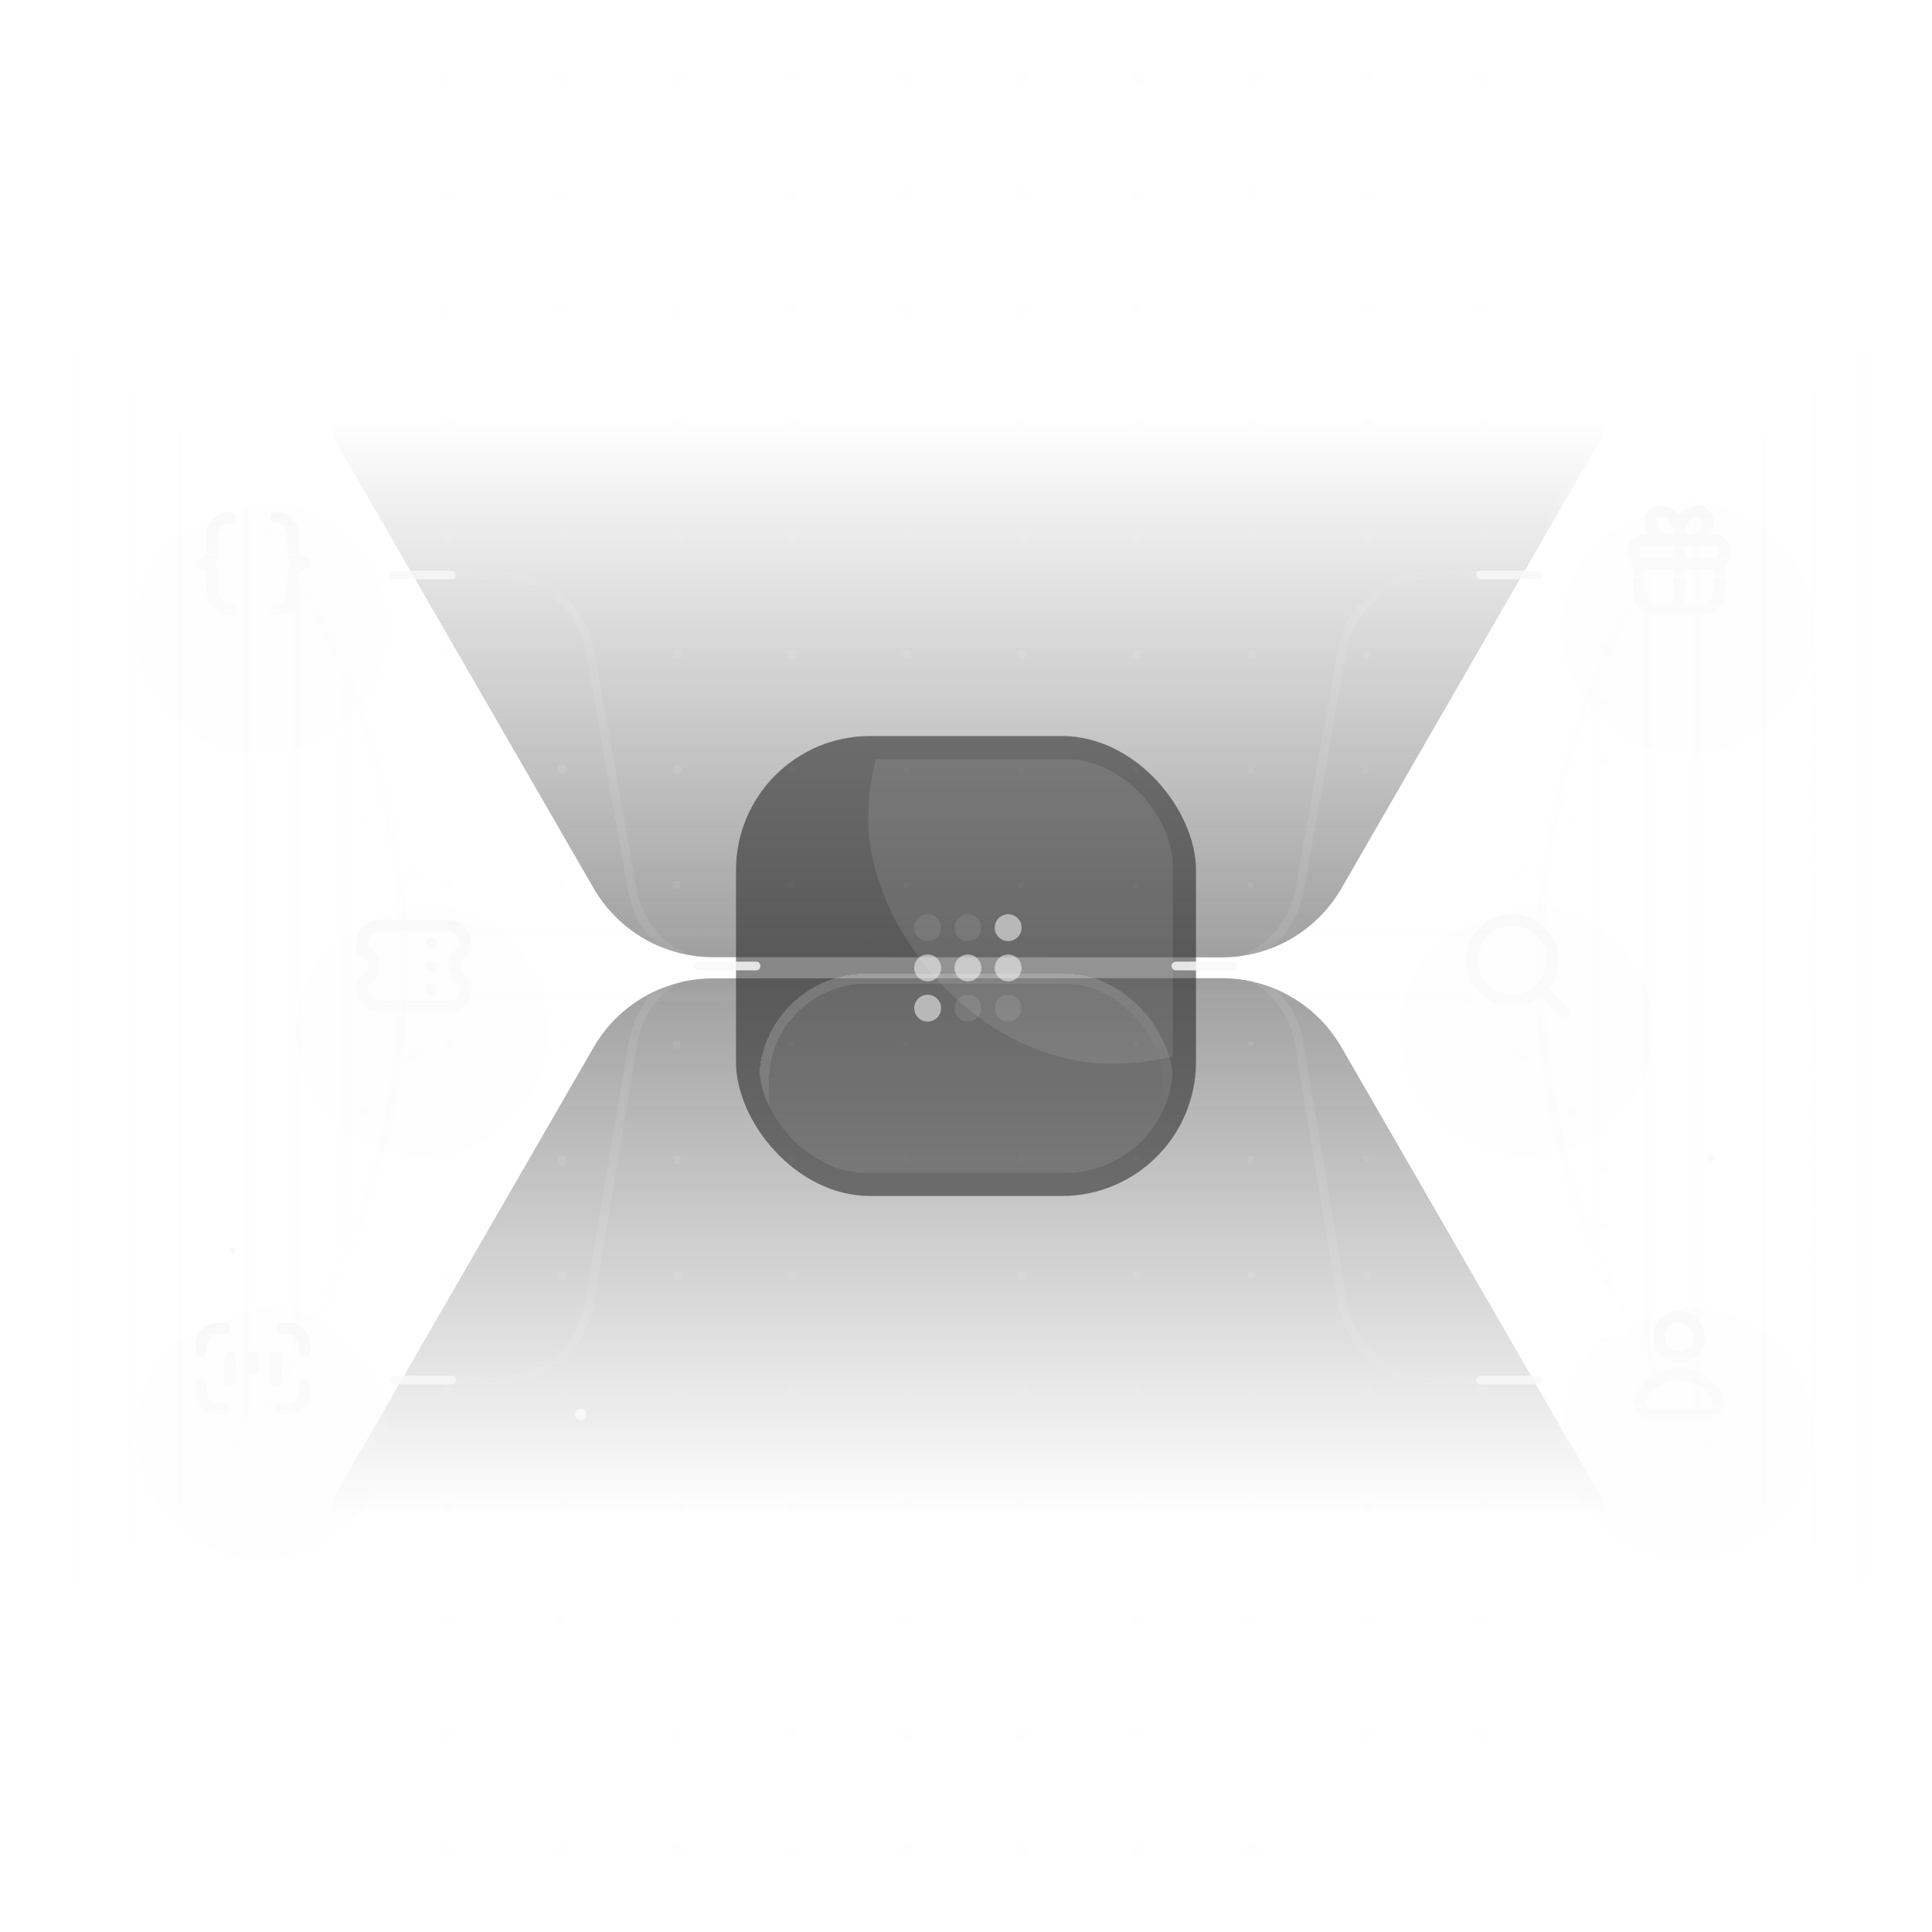 <svg width="336" height="336" viewBox="0 0 336 336" fill="none" xmlns="http://www.w3.org/2000/svg">
<g clip-path="url(#clip0_5213_243629)">
<path opacity="0.5" d="M103.167 -22.873C107.454 -30.305 115.383 -34.883 123.963 -34.88L212.451 -34.851C221.023 -34.848 228.942 -30.274 233.228 -22.851L277.513 53.853C281.799 61.276 281.8 70.421 277.517 77.846L233.298 154.493C229.01 161.925 221.082 166.503 212.502 166.5L124.013 166.471C115.442 166.468 107.522 161.894 103.236 154.471L58.952 77.767C54.666 70.344 54.664 61.199 58.948 53.774L103.167 -22.873Z" fill="url(#paint0_linear_5213_243629)"/>
<path opacity="0.5" d="M103.167 359.493C107.454 366.925 115.383 371.503 123.963 371.5L212.451 371.471C221.023 371.468 228.942 366.894 233.228 359.471L277.513 282.768C281.799 275.344 281.8 266.199 277.517 258.774L233.298 182.127C229.01 174.695 221.082 170.117 212.502 170.12L124.013 170.149C115.442 170.152 107.522 174.726 103.236 182.149L58.952 258.853C54.666 266.276 54.664 275.421 58.948 282.846L103.167 359.493Z" fill="url(#paint1_linear_5213_243629)"/>
<path opacity="0.3" d="M57 8.998L57 134.102C57 135.106 57.378 136.023 58.058 136.762L80.129 160.72C80.881 161.536 81.938 162.004 83.048 162.01L168 162.5L252.939 162.5C254.056 162.5 255.123 162.032 255.881 161.21L277.942 137.262C278.622 136.523 279 135.606 279 134.602L279 9.48C279 7.274 277.215 5.496 275.009 5.491L61.009 5.009C58.796 5.004 57 6.785 57 8.998Z" stroke="url(#paint2_linear_5213_243629)" stroke-width="1.5"/>
<mask id="mask0_5213_243629" style="mask-type:alpha" maskUnits="userSpaceOnUse" x="57" y="5" width="222" height="158">
<path opacity="0.1" d="M57 8.998L57 134.102C57 135.106 57.378 136.023 58.058 136.762L80.129 160.72C80.881 161.536 81.938 162.004 83.048 162.01L168 162.5L252.939 162.5C254.056 162.5 255.123 162.032 255.881 161.21L277.942 137.262C278.622 136.523 279 135.606 279 134.602L279 9.48C279 7.274 277.215 5.496 275.009 5.491L61.009 5.009C58.796 5.004 57 6.785 57 8.998Z" fill="#F8F8F8"/>
</mask>
<g mask="url(#mask0_5213_243629)">
<circle cx="1.05" cy="1.05" r="1.05" transform="matrix(1 0 0 -1 56.5 155)" fill="#F8F8F8"/>
<circle cx="0.911" cy="0.911" r="0.911" transform="matrix(1 0 0 -1 77 154.5)" fill="#F8F8F8"/>
<circle cx="0.812" cy="0.812" r="0.812" transform="matrix(1 0 0 -1 97 154.5)" fill="#F8F8F8"/>
<circle cx="0.673" cy="0.673" r="0.673" transform="matrix(1 0 0 -1 117 154.5)" fill="#F8F8F8"/>
<circle cx="0.574" cy="0.574" r="0.574" transform="matrix(1 0 0 -1 137 154.5)" fill="#F8F8F8"/>
<circle cx="0.515" cy="0.515" r="0.515" transform="matrix(1 0 0 -1 157 154.5)" fill="#F8F8F8"/>
<circle cx="0.5" cy="0.5" r="0.5" transform="matrix(1 0 0 -1 177 154.5)" fill="#F8F8F8"/>
<circle cx="0.5" cy="0.5" r="0.5" transform="matrix(1 0 0 -1 197 154.5)" fill="#F8F8F8"/>
<circle cx="0.5" cy="0.5" r="0.5" transform="matrix(1 0 0 -1 217 154.5)" fill="#F8F8F8"/>
<circle cx="0.5" cy="0.5" r="0.5" transform="matrix(1 0 0 -1 237 154.5)" fill="#F8F8F8"/>
<circle cx="0.5" cy="0.5" r="0.5" transform="matrix(1 0 0 -1 257 154.5)" fill="#F8F8F8"/>
<circle cx="0.5" cy="0.5" r="0.5" transform="matrix(1 0 0 -1 277 154.5)" fill="#F8F8F8"/>
<circle cx="0.891" cy="0.891" r="0.891" transform="matrix(1 0 0 -1 77 134.5)" fill="#F8F8F8"/>
<circle cx="0.812" cy="0.812" r="0.812" transform="matrix(1 0 0 -1 97 134.5)" fill="#F8F8F8"/>
<circle cx="0.733" cy="0.733" r="0.733" transform="matrix(1 0 0 -1 117 134.5)" fill="#F8F8F8"/>
<circle cx="0.654" cy="0.654" r="0.654" transform="matrix(1 0 0 -1 137 134.5)" fill="#F8F8F8"/>
<circle cx="0.614" cy="0.614" r="0.614" transform="matrix(1 0 0 -1 157 134.5)" fill="#F8F8F8"/>
<circle cx="0.574" cy="0.574" r="0.574" transform="matrix(1 0 0 -1 177 134.5)" fill="#F8F8F8"/>
<circle cx="0.535" cy="0.535" r="0.535" transform="matrix(1 0 0 -1 197 134.5)" fill="#F8F8F8"/>
<circle cx="0.515" cy="0.515" r="0.515" transform="matrix(1 0 0 -1 217 134.5)" fill="#F8F8F8"/>
<circle cx="0.5" cy="0.5" r="0.5" transform="matrix(1 0 0 -1 237 134.5)" fill="#F8F8F8"/>
<circle cx="0.5" cy="0.5" r="0.5" transform="matrix(1 0 0 -1 257 134.5)" fill="#F8F8F8"/>
<circle cx="0.891" cy="0.891" r="0.891" transform="matrix(1 0 0 -1 77 114.5)" fill="#F8F8F8"/>
<circle cx="0.812" cy="0.812" r="0.812" transform="matrix(1 0 0 -1 117 114.5)" fill="#F8F8F8"/>
<circle cx="0.772" cy="0.772" r="0.772" transform="matrix(1 0 0 -1 137 114.5)" fill="#F8F8F8"/>
<circle cx="0.753" cy="0.753" r="0.753" transform="matrix(1 0 0 -1 157 114.5)" fill="#F8F8F8"/>
<circle cx="0.733" cy="0.733" r="0.733" transform="matrix(1 0 0 -1 177 114.5)" fill="#F8F8F8"/>
<circle cx="0.693" cy="0.693" r="0.693" transform="matrix(1 0 0 -1 197 114.5)" fill="#F8F8F8"/>
<circle cx="0.673" cy="0.673" r="0.673" transform="matrix(1 0 0 -1 217 114.5)" fill="#F8F8F8"/>
<circle cx="0.654" cy="0.654" r="0.654" transform="matrix(1 0 0 -1 237 114.5)" fill="#F8F8F8"/>
<circle cx="0.614" cy="0.614" r="0.614" transform="matrix(1 0 0 -1 257 114.5)" fill="#F8F8F8"/>
<circle cx="0.911" cy="0.911" r="0.911" transform="matrix(1 0 0 -1 77 94.5)" fill="#F8F8F8"/>
<circle cx="0.891" cy="0.891" r="0.891" transform="matrix(1 0 0 -1 97 94.5)" fill="#F8F8F8"/>
<circle cx="0.891" cy="0.891" r="0.891" transform="matrix(1 0 0 -1 117 94.5)" fill="#F8F8F8"/>
<circle cx="0.891" cy="0.891" r="0.891" transform="matrix(1 0 0 -1 137 94.5)" fill="#F8F8F8"/>
<circle cx="0.871" cy="0.871" r="0.871" transform="matrix(1 0 0 -1 157 94.5)" fill="#F8F8F8"/>
<circle cx="0.852" cy="0.852" r="0.852" transform="matrix(1 0 0 -1 177 94.5)" fill="#F8F8F8"/>
<circle cx="0.852" cy="0.852" r="0.852" transform="matrix(1 0 0 -1 197 94.5)" fill="#F8F8F8"/>
<circle cx="0.832" cy="0.832" r="0.832" transform="matrix(1 0 0 -1 217 94.5)" fill="#F8F8F8"/>
<circle cx="0.812" cy="0.812" r="0.812" transform="matrix(1 0 0 -1 237 94.5)" fill="#F8F8F8"/>
<circle cx="0.772" cy="0.772" r="0.772" transform="matrix(1 0 0 -1 257 94.5)" fill="#F8F8F8"/>
<circle cx="0.951" cy="0.951" r="0.951" transform="matrix(1 0 0 -1 77 74.5)" fill="#F8F8F8"/>
<circle cx="0.99" cy="0.99" r="0.99" transform="matrix(1 0 0 -1 117 74.5)" fill="#F8F8F8"/>
<circle cx="0.99" cy="0.99" r="0.99" transform="matrix(1 0 0 -1 137 74.5)" fill="#F8F8F8"/>
<circle cx="1.01" cy="1.01" r="1.01" transform="matrix(1 0 0 -1 176.5 75)" fill="#F8F8F8"/>
<circle cx="0.99" cy="0.99" r="0.99" transform="matrix(1 0 0 -1 197 74.5)" fill="#F8F8F8"/>
<circle cx="0.99" cy="0.99" r="0.99" transform="matrix(1 0 0 -1 217 74.5)" fill="#F8F8F8"/>
<circle cx="0.951" cy="0.951" r="0.951" transform="matrix(1 0 0 -1 237 74.5)" fill="#F8F8F8"/>
<circle cx="0.911" cy="0.911" r="0.911" transform="matrix(1 0 0 -1 257 74.5)" fill="#F8F8F8"/>
<circle cx="1.01" cy="1.01" r="1.01" transform="matrix(1 0 0 -1 76.5 55)" fill="#F8F8F8"/>
<circle cx="1.03" cy="1.03" r="1.03" transform="matrix(1 0 0 -1 96.5 55)" fill="#F8F8F8"/>
<circle cx="1.069" cy="1.069" r="1.069" transform="matrix(1 0 0 -1 116.5 55)" fill="#F8F8F8"/>
<circle cx="1.109" cy="1.109" r="1.109" transform="matrix(1 0 0 -1 136.5 55)" fill="#F8F8F8"/>
<circle cx="1.129" cy="1.129" r="1.129" transform="matrix(1 0 0 -1 156.5 55)" fill="#F8F8F8"/>
<circle cx="1.129" cy="1.129" r="1.129" transform="matrix(1 0 0 -1 176.5 55)" fill="#F8F8F8"/>
<circle cx="1.129" cy="1.129" r="1.129" transform="matrix(1 0 0 -1 196.5 55)" fill="#F8F8F8"/>
<circle cx="1.089" cy="1.089" r="1.089" transform="matrix(1 0 0 -1 236.5 55)" fill="#F8F8F8"/>
<circle cx="1.05" cy="1.05" r="1.05" transform="matrix(1 0 0 -1 256.5 55)" fill="#F8F8F8"/>
<circle cx="1.05" cy="1.05" r="1.05" transform="matrix(1 0 0 -1 76.5 35)" fill="#F8F8F8"/>
<circle cx="1.109" cy="1.109" r="1.109" transform="matrix(1 0 0 -1 96.5 35)" fill="#F8F8F8"/>
<circle cx="1.188" cy="1.188" r="1.188" transform="matrix(1 0 0 -1 136.5 35)" fill="#F8F8F8"/>
<circle cx="1.208" cy="1.208" r="1.208" transform="matrix(1 0 0 -1 156.5 35)" fill="#F8F8F8"/>
<circle cx="1.228" cy="1.228" r="1.228" transform="matrix(1 0 0 -1 176.5 35)" fill="#F8F8F8"/>
<circle cx="1.228" cy="1.228" r="1.228" transform="matrix(1 0 0 -1 196.5 35)" fill="#F8F8F8"/>
<circle cx="1.208" cy="1.208" r="1.208" transform="matrix(1 0 0 -1 216.5 35)" fill="#F8F8F8"/>
<circle cx="1.188" cy="1.188" r="1.188" transform="matrix(1 0 0 -1 236.5 35)" fill="#F8F8F8"/>
<circle cx="1.109" cy="1.109" r="1.109" transform="matrix(1 0 0 -1 76.5 15)" fill="#F8F8F8"/>
<circle cx="1.168" cy="1.168" r="1.168" transform="matrix(1 0 0 -1 96.5 15)" fill="#F8F8F8"/>
<circle cx="1.228" cy="1.228" r="1.228" transform="matrix(1 0 0 -1 116.5 15)" fill="#F8F8F8"/>
<circle cx="1.287" cy="1.287" r="1.287" transform="matrix(1 0 0 -1 136.5 15)" fill="#F8F8F8"/>
<circle cx="1.307" cy="1.307" r="1.307" transform="matrix(1 0 0 -1 156.5 15)" fill="#F8F8F8"/>
<circle cx="1.327" cy="1.327" r="1.327" transform="matrix(1 0 0 -1 176.5 15)" fill="#F8F8F8"/>
<circle cx="1.327" cy="1.327" r="1.327" transform="matrix(1 0 0 -1 196.5 15)" fill="#F8F8F8"/>
<circle cx="1.307" cy="1.307" r="1.307" transform="matrix(1 0 0 -1 216.5 15)" fill="#F8F8F8"/>
<circle cx="1.287" cy="1.287" r="1.287" transform="matrix(1 0 0 -1 236.5 15)" fill="#F8F8F8"/>
<circle cx="1.248" cy="1.248" r="1.248" transform="matrix(1 0 0 -1 256.5 15)" fill="#F8F8F8"/>
</g>
<path opacity="0.3" d="M57 326.502L57 201.398C57 200.394 57.378 199.477 58.058 198.738L80.129 174.78C80.881 173.964 81.938 173.496 83.048 173.49L168 173L252.939 173C254.056 173 255.123 173.468 255.881 174.29L277.942 198.238C278.622 198.977 279 199.894 279 200.898L279 326.02C279 328.226 277.215 330.004 275.009 330.009L61.009 330.491C58.796 330.496 57 328.715 57 326.502Z" stroke="url(#paint3_linear_5213_243629)" stroke-width="1.5"/>
<mask id="mask1_5213_243629" style="mask-type:alpha" maskUnits="userSpaceOnUse" x="57" y="173" width="222" height="158">
<path opacity="0.1" d="M57 326.502L57 201.398C57 200.394 57.378 199.477 58.058 198.738L80.129 174.78C80.881 173.964 81.938 173.496 83.048 173.49L168 173L252.939 173C254.056 173 255.123 173.468 255.881 174.29L277.942 198.238C278.622 198.977 279 199.894 279 200.898L279 326.02C279 328.226 277.215 330.004 275.009 330.009L61.009 330.491C58.796 330.496 57 328.715 57 326.502Z" fill="#F8F8F8"/>
</mask>
<g mask="url(#mask1_5213_243629)">
<circle cx="57.55" cy="181.55" r="1.05" fill="#F8F8F8"/>
<circle cx="77.911" cy="181.911" r="0.911" fill="#F8F8F8"/>
<circle cx="97.812" cy="181.812" r="0.812" fill="#F8F8F8"/>
<circle cx="117.673" cy="181.673" r="0.673" fill="#F8F8F8"/>
<circle cx="137.574" cy="181.574" r="0.574" fill="#F8F8F8"/>
<circle cx="157.515" cy="181.515" r="0.515" fill="#F8F8F8"/>
<circle cx="177.5" cy="181.5" r="0.5" fill="#F8F8F8"/>
<circle cx="197.5" cy="181.5" r="0.5" fill="#F8F8F8"/>
<circle cx="217.5" cy="181.5" r="0.5" fill="#F8F8F8"/>
<circle cx="237.5" cy="181.5" r="0.5" fill="#F8F8F8"/>
<circle cx="257.5" cy="181.5" r="0.5" fill="#F8F8F8"/>
<circle cx="277.5" cy="181.5" r="0.5" fill="#F8F8F8"/>
<circle cx="77.891" cy="201.891" r="0.891" fill="#F8F8F8"/>
<circle cx="97.812" cy="201.812" r="0.812" fill="#F8F8F8"/>
<circle cx="117.733" cy="201.733" r="0.733" fill="#F8F8F8"/>
<circle cx="137.654" cy="201.654" r="0.654" fill="#F8F8F8"/>
<circle cx="157.614" cy="201.614" r="0.614" fill="#F8F8F8"/>
<circle cx="177.574" cy="201.574" r="0.574" fill="#F8F8F8"/>
<circle cx="197.535" cy="201.535" r="0.535" fill="#F8F8F8"/>
<circle cx="217.515" cy="201.515" r="0.515" fill="#F8F8F8"/>
<circle cx="237.5" cy="201.5" r="0.5" fill="#F8F8F8"/>
<circle cx="257.5" cy="201.5" r="0.5" fill="#F8F8F8"/>
<circle cx="77.891" cy="221.891" r="0.891" fill="#F8F8F8"/>
<circle cx="97.852" cy="221.852" r="0.852" fill="#F8F8F8"/>
<circle cx="117.812" cy="221.812" r="0.812" fill="#F8F8F8"/>
<circle cx="137.772" cy="221.772" r="0.772" fill="#F8F8F8"/>
<circle cx="177.733" cy="221.733" r="0.733" fill="#F8F8F8"/>
<circle cx="197.693" cy="221.693" r="0.693" fill="#F8F8F8"/>
<circle cx="217.673" cy="221.673" r="0.673" fill="#F8F8F8"/>
<circle cx="237.654" cy="221.654" r="0.654" fill="#F8F8F8"/>
<circle cx="257.614" cy="221.614" r="0.614" fill="#F8F8F8"/>
<circle cx="77.911" cy="241.911" r="0.911" fill="#F8F8F8"/>
<circle cx="97.891" cy="241.891" r="0.891" fill="#F8F8F8"/>
<circle cx="117.891" cy="241.891" r="0.891" fill="#F8F8F8"/>
<circle cx="137.891" cy="241.891" r="0.891" fill="#F8F8F8"/>
<circle cx="157.871" cy="241.871" r="0.871" fill="#F8F8F8"/>
<circle cx="177.852" cy="241.852" r="0.852" fill="#F8F8F8"/>
<circle cx="197.852" cy="241.852" r="0.852" fill="#F8F8F8"/>
<circle cx="217.832" cy="241.832" r="0.832" fill="#F8F8F8"/>
<circle cx="237.812" cy="241.812" r="0.812" fill="#F8F8F8"/>
<circle cx="257.772" cy="241.772" r="0.772" fill="#F8F8F8"/>
<circle cx="77.951" cy="261.951" r="0.951" fill="#F8F8F8"/>
<circle cx="97.97" cy="261.97" r="0.97" fill="#F8F8F8"/>
<circle cx="117.99" cy="261.99" r="0.99" fill="#F8F8F8"/>
<circle cx="137.99" cy="261.99" r="0.99" fill="#F8F8F8"/>
<circle cx="157.51" cy="261.51" r="1.01" fill="#F8F8F8"/>
<circle cx="177.51" cy="261.51" r="1.01" fill="#F8F8F8"/>
<circle cx="197.99" cy="261.99" r="0.99" fill="#F8F8F8"/>
<circle cx="217.99" cy="261.99" r="0.99" fill="#F8F8F8"/>
<circle cx="237.951" cy="261.951" r="0.951" fill="#F8F8F8"/>
<circle cx="257.911" cy="261.911" r="0.911" fill="#F8F8F8"/>
<circle cx="77.51" cy="281.51" r="1.01" fill="#F8F8F8"/>
<circle cx="97.53" cy="281.53" r="1.03" fill="#F8F8F8"/>
<circle cx="117.569" cy="281.569" r="1.069" fill="#F8F8F8"/>
<circle cx="157.629" cy="281.629" r="1.129" fill="#F8F8F8"/>
<circle cx="197.629" cy="281.629" r="1.129" fill="#F8F8F8"/>
<circle cx="217.609" cy="281.609" r="1.109" fill="#F8F8F8"/>
<circle cx="237.589" cy="281.589" r="1.089" fill="#F8F8F8"/>
<circle cx="257.55" cy="281.55" r="1.05" fill="#F8F8F8"/>
<circle cx="77.55" cy="301.55" r="1.05" fill="#F8F8F8"/>
<circle cx="117.649" cy="301.649" r="1.149" fill="#F8F8F8"/>
<circle cx="137.688" cy="301.688" r="1.188" fill="#F8F8F8"/>
<circle cx="157.708" cy="301.708" r="1.208" fill="#F8F8F8"/>
<circle cx="177.728" cy="301.728" r="1.228" fill="#F8F8F8"/>
<circle cx="197.728" cy="301.728" r="1.228" fill="#F8F8F8"/>
<circle cx="237.688" cy="301.688" r="1.188" fill="#F8F8F8"/>
<circle cx="257.649" cy="301.649" r="1.149" fill="#F8F8F8"/>
<circle cx="77.609" cy="321.609" r="1.109" fill="#F8F8F8"/>
<circle cx="97.668" cy="321.668" r="1.168" fill="#F8F8F8"/>
<circle cx="117.728" cy="321.728" r="1.228" fill="#F8F8F8"/>
<circle cx="137.787" cy="321.787" r="1.287" fill="#F8F8F8"/>
<circle cx="157.807" cy="321.807" r="1.307" fill="#F8F8F8"/>
<circle cx="177.827" cy="321.827" r="1.327" fill="#F8F8F8"/>
<circle cx="197.827" cy="321.827" r="1.327" fill="#F8F8F8"/>
<circle cx="217.807" cy="321.807" r="1.307" fill="#F8F8F8"/>
</g>
<g opacity="0.3">
<circle cx="-62" cy="168" r="132.25" transform="rotate(90 -62 168)" fill="url(#paint4_linear_5213_243629)"/>
<circle cx="-62" cy="168" r="132.25" transform="rotate(90 -62 168)" stroke="url(#paint5_linear_5213_243629)" stroke-width="1.5"/>
<circle cx="-62" cy="168" r="132.25" transform="rotate(90 -62 168)" stroke="url(#paint6_linear_5213_243629)" stroke-opacity="0.6" stroke-width="1.5"/>
</g>
<g opacity="0.3">
<circle cx="400" cy="168" r="132.25" transform="rotate(-90 400 168)" fill="url(#paint7_linear_5213_243629)"/>
<circle cx="400" cy="168" r="132.25" transform="rotate(-90 400 168)" stroke="url(#paint8_linear_5213_243629)" stroke-width="1.5"/>
<circle cx="400" cy="168" r="132.25" transform="rotate(-90 400 168)" stroke="url(#paint9_linear_5213_243629)" stroke-opacity="0.6" stroke-width="1.5"/>
</g>
<g filter="url(#filter0_b_5213_243629)">
<rect x="128" y="128" width="80" height="80" rx="23.333" fill="#121212" fill-opacity="0.5" style="mix-blend-mode:luminosity"/>
</g>
<g clip-path="url(#clip1_5213_243629)">
<g filter="url(#filter1_bdi_5213_243629)">
<rect x="132" y="132" width="72" height="72" rx="18.667" fill="#F8F8F8" fill-opacity="0.1" shape-rendering="crispEdges"/>
<rect x="132.875" y="132.875" width="70.25" height="70.25" rx="17.792" stroke="url(#paint10_linear_5213_243629)" stroke-opacity="0.25" stroke-width="1.75" shape-rendering="crispEdges"/>
</g>
<path opacity="0.1" fill-rule="evenodd" clip-rule="evenodd" d="M168.333 163.667C169.622 163.667 170.667 162.622 170.667 161.333C170.667 160.045 169.622 159 168.333 159C167.045 159 166 160.045 166 161.333C166 162.622 167.045 163.667 168.333 163.667ZM161.333 163.667C162.622 163.667 163.667 162.622 163.667 161.333C163.667 160.045 162.622 159 161.333 159C160.045 159 159 160.045 159 161.333C159 162.622 160.045 163.667 161.333 163.667ZM177.667 161.333C177.667 162.622 176.622 163.667 175.333 163.667C174.045 163.667 173 162.622 173 161.333C173 160.045 174.045 159 175.333 159C176.622 159 177.667 160.045 177.667 161.333ZM168.333 170.667C169.622 170.667 170.667 169.622 170.667 168.333C170.667 167.045 169.622 166 168.333 166C167.045 166 166 167.045 166 168.333C166 169.622 167.045 170.667 168.333 170.667ZM163.667 168.333C163.667 169.622 162.622 170.667 161.333 170.667C160.045 170.667 159 169.622 159 168.333C159 167.045 160.045 166 161.333 166C162.622 166 163.667 167.045 163.667 168.333ZM175.333 170.667C176.622 170.667 177.667 169.622 177.667 168.333C177.667 167.045 176.622 166 175.333 166C174.045 166 173 167.045 173 168.333C173 169.622 174.045 170.667 175.333 170.667ZM170.667 175.333C170.667 176.622 169.622 177.667 168.333 177.667C167.045 177.667 166 176.622 166 175.333C166 174.045 167.045 173 168.333 173C169.622 173 170.667 174.045 170.667 175.333ZM161.333 177.667C162.622 177.667 163.667 176.622 163.667 175.333C163.667 174.045 162.622 173 161.333 173C160.045 173 159 174.045 159 175.333C159 176.622 160.045 177.667 161.333 177.667ZM177.667 175.333C177.667 176.622 176.622 177.667 175.333 177.667C174.045 177.667 173 176.622 173 175.333C173 174.045 174.045 173 175.333 173C176.622 173 177.667 174.045 177.667 175.333Z" fill="#F8F8F8"/>
<path d="M175.333 163.667C176.622 163.667 177.667 162.622 177.667 161.333C177.667 160.045 176.622 159 175.333 159C174.045 159 173 160.045 173 161.333C173 162.622 174.045 163.667 175.333 163.667Z" fill="#F8F8F8" fill-opacity="0.5"/>
<path d="M168.333 170.667C169.622 170.667 170.667 169.622 170.667 168.333C170.667 167.045 169.622 166 168.333 166C167.045 166 166 167.045 166 168.333C166 169.622 167.045 170.667 168.333 170.667Z" fill="#F8F8F8" fill-opacity="0.5"/>
<path d="M161.333 170.667C162.622 170.667 163.667 169.622 163.667 168.333C163.667 167.045 162.622 166 161.333 166C160.045 166 159 167.045 159 168.333C159 169.622 160.045 170.667 161.333 170.667Z" fill="#F8F8F8" fill-opacity="0.5"/>
<path d="M175.333 170.667C176.622 170.667 177.667 169.622 177.667 168.333C177.667 167.045 176.622 166 175.333 166C174.045 166 173 167.045 173 168.333C173 169.622 174.045 170.667 175.333 170.667Z" fill="#F8F8F8" fill-opacity="0.5"/>
<path d="M161.333 177.667C162.622 177.667 163.667 176.622 163.667 175.333C163.667 174.045 162.622 173 161.333 173C160.045 173 159 174.045 159 175.333C159 176.622 160.045 177.667 161.333 177.667Z" fill="#F8F8F8" fill-opacity="0.5"/>
<g opacity="0.5" filter="url(#filter2_f_5213_243629)">
<rect x="151" y="100" width="85" height="85" rx="42.5" fill="#F8F8F8" fill-opacity="0.2"/>
</g>
</g>
<rect x="20.75" y="74.75" width="46.5" height="46.5" rx="23.25" stroke="#F8F8F8" stroke-opacity="0.05" stroke-width="1.5"/>
<g filter="url(#filter3_bdi_5213_243629)">
<path d="M22 98C22 85.85 31.85 76 44 76C56.15 76 66 85.85 66 98C66 110.15 56.15 120 44 120C31.85 120 22 110.15 22 98Z" fill="#F8F8F8" fill-opacity="0.1" shape-rendering="crispEdges"/>
<path d="M22.561 98C22.561 86.159 32.159 76.561 44 76.561C55.841 76.561 65.439 86.159 65.439 98C65.439 109.841 55.841 119.439 44 119.439C32.159 119.439 22.561 109.841 22.561 98Z" stroke="url(#paint11_linear_5213_243629)" stroke-opacity="0.25" stroke-width="1.121" shape-rendering="crispEdges"/>
</g>
<path fill-rule="evenodd" clip-rule="evenodd" d="M36 93C36 90.791 37.791 89 40 89C40.552 89 41 89.448 41 90C41 90.552 40.552 91 40 91C38.895 91 38 91.895 38 93V96C38 96.768 37.711 97.469 37.236 98C37.711 98.531 38 99.232 38 100V103C38 104.105 38.895 105 40 105C40.552 105 41 105.448 41 106C41 106.552 40.552 107 40 107C37.791 107 36 105.209 36 103V100C36 99.448 35.552 99 35 99C34.448 99 34 98.552 34 98C34 97.448 34.448 97 35 97C35.552 97 36 96.552 36 96V93ZM47 90C47 89.448 47.448 89 48 89C50.209 89 52 90.791 52 93V96C52 96.552 52.448 97 53 97C53.552 97 54 97.448 54 98C54 98.552 53.552 99 53 99C52.448 99 52 99.448 52 100V103C52 105.209 50.209 107 48 107C47.448 107 47 106.552 47 106C47 105.448 47.448 105 48 105C49.105 105 50 104.105 50 103V100C50 99.232 50.289 98.531 50.764 98C50.289 97.469 50 96.768 50 96V93C50 91.895 49.105 91 48 91C47.448 91 47 90.552 47 90Z" fill="url(#paint12_linear_5213_243629)"/>
<rect x="268.75" y="74.75" width="46.5" height="46.5" rx="23.25" stroke="#F8F8F8" stroke-opacity="0.05" stroke-width="1.5"/>
<g filter="url(#filter4_bdi_5213_243629)">
<path d="M270 98C270 85.85 279.85 76 292 76C304.15 76 314 85.85 314 98C314 110.15 304.15 120 292 120C279.85 120 270 110.15 270 98Z" fill="#F8F8F8" fill-opacity="0.1" shape-rendering="crispEdges"/>
<path d="M270.561 98C270.561 86.159 280.159 76.561 292 76.561C303.841 76.561 313.439 86.159 313.439 98C313.439 109.841 303.841 119.439 292 119.439C280.159 119.439 270.561 109.841 270.561 98Z" stroke="url(#paint13_linear_5213_243629)" stroke-opacity="0.25" stroke-width="1.121" shape-rendering="crispEdges"/>
</g>
<path fill-rule="evenodd" clip-rule="evenodd" d="M286 90.667C286 89.194 287.194 88 288.667 88C290.007 88 291.205 88.609 292 89.564C292.795 88.609 293.993 88 295.333 88C296.806 88 298 89.194 298 90.667C298 91.526 297.75 92.326 297.319 93H298C299.657 93 301 94.343 301 96C301 96.889 300.613 97.688 300 98.236V103C300 105.209 298.209 107 296 107H288C285.791 107 284 105.209 284 103V98.236C283.387 97.688 283 96.889 283 96C283 94.343 284.343 93 286 93H286.681C286.25 92.326 286 91.526 286 90.667ZM290.333 93H291V92.333C291 91.045 289.955 90 288.667 90C288.298 90 288 90.299 288 90.667C288 91.955 289.045 93 290.333 93ZM293 92.333V93H293.667C294.955 93 296 91.955 296 90.667C296 90.299 295.702 90 295.333 90C294.045 90 293 91.045 293 92.333ZM291 95H286C285.448 95 285 95.448 285 96C285 96.369 285.199 96.692 285.501 96.867C285.647 96.951 285.816 97 286 97H291V95ZM293 97V95H298C298.552 95 299 95.448 299 96C299 96.369 298.801 96.692 298.499 96.867C298.353 96.951 298.184 97 298 97H293ZM291 99H286V103C286 104.105 286.895 105 288 105H291V99ZM293 105V99H298V103C298 104.105 297.105 105 296 105H293Z" fill="url(#paint14_linear_5213_243629)"/>
<rect x="20.75" y="214.75" width="46.5" height="46.5" rx="23.25" stroke="#F8F8F8" stroke-opacity="0.05" stroke-width="1.5"/>
<g filter="url(#filter5_bdi_5213_243629)">
<path d="M22 238C22 225.85 31.85 216 44 216C56.15 216 66 225.85 66 238C66 250.15 56.15 260 44 260C31.85 260 22 250.15 22 238Z" fill="#F8F8F8" fill-opacity="0.1" shape-rendering="crispEdges"/>
<path d="M22.561 238C22.561 226.159 32.159 216.561 44 216.561C55.841 216.561 65.439 226.159 65.439 238C65.439 249.841 55.841 259.439 44 259.439C32.159 259.439 22.561 249.841 22.561 238Z" stroke="url(#paint15_linear_5213_243629)" stroke-opacity="0.25" stroke-width="1.121" shape-rendering="crispEdges"/>
</g>
<path fill-rule="evenodd" clip-rule="evenodd" d="M34 234C34 231.791 35.791 230 38 230H39C39.552 230 40 230.448 40 231C40 231.552 39.552 232 39 232H38C36.895 232 36 232.895 36 234V235C36 235.552 35.552 236 35 236C34.448 236 34 235.552 34 235V234ZM48 231C48 230.448 48.448 230 49 230H50C52.209 230 54 231.791 54 234V235C54 235.552 53.552 236 53 236C52.448 236 52 235.552 52 235V234C52 232.895 51.105 232 50 232H49C48.448 232 48 231.552 48 231ZM40 235C40.552 235 41 235.448 41 236V240C41 240.552 40.552 241 40 241C39.448 241 39 240.552 39 240V236C39 235.448 39.448 235 40 235ZM44 235C44.552 235 45 235.448 45 236V238C45 238.552 44.552 239 44 239C43.448 239 43 238.552 43 238V236C43 235.448 43.448 235 44 235ZM48 235C48.552 235 49 235.448 49 236V240C49 240.552 48.552 241 48 241C47.448 241 47 240.552 47 240V236C47 235.448 47.448 235 48 235ZM35 240C35.552 240 36 240.448 36 241V242C36 243.105 36.895 244 38 244H39C39.552 244 40 244.448 40 245C40 245.552 39.552 246 39 246H38C35.791 246 34 244.209 34 242V241C34 240.448 34.448 240 35 240ZM53 240C53.552 240 54 240.448 54 241V242C54 244.209 52.209 246 50 246H49C48.448 246 48 245.552 48 245C48 244.448 48.448 244 49 244H50C51.105 244 52 243.105 52 242V241C52 240.448 52.448 240 53 240Z" fill="url(#paint16_linear_5213_243629)"/>
<rect x="268.75" y="214.75" width="46.5" height="46.5" rx="23.25" stroke="#F8F8F8" stroke-opacity="0.05" stroke-width="1.5"/>
<g filter="url(#filter6_bdi_5213_243629)">
<path d="M270 238C270 225.85 279.85 216 292 216C304.15 216 314 225.85 314 238C314 250.15 304.15 260 292 260C279.85 260 270 250.15 270 238Z" fill="#F8F8F8" fill-opacity="0.1" shape-rendering="crispEdges"/>
<path d="M270.561 238C270.561 226.159 280.159 216.561 292 216.561C303.841 216.561 313.439 226.159 313.439 238C313.439 249.841 303.841 259.439 292 259.439C280.159 259.439 270.561 249.841 270.561 238Z" stroke="url(#paint17_linear_5213_243629)" stroke-opacity="0.25" stroke-width="1.121" shape-rendering="crispEdges"/>
</g>
<path fill-rule="evenodd" clip-rule="evenodd" d="M292 230C290.619 230 289.5 231.119 289.5 232.5C289.5 233.881 290.619 235 292 235C293.381 235 294.5 233.881 294.5 232.5C294.5 231.119 293.381 230 292 230ZM287.5 232.5C287.5 230.015 289.515 228 292 228C294.485 228 296.5 230.015 296.5 232.5C296.5 234.985 294.485 237 292 237C289.515 237 287.5 234.985 287.5 232.5ZM292 240C289.401 240 287.386 241.342 286.314 243.336C286.106 243.722 286.166 244.076 286.417 244.388C286.692 244.73 287.199 245 287.795 245H296.205C296.801 245 297.308 244.73 297.583 244.388C297.834 244.076 297.894 243.722 297.686 243.336C296.614 241.342 294.599 240 292 240ZM284.553 242.389C285.963 239.766 288.642 238 292 238C295.358 238 298.038 239.766 299.448 242.389C300.077 243.559 299.84 244.774 299.142 245.641C298.469 246.479 297.376 247 296.205 247H287.795C286.624 247 285.531 246.479 284.858 245.641C284.161 244.774 283.923 243.559 284.553 242.389Z" fill="url(#paint18_linear_5213_243629)"/>
<rect x="48.75" y="144.75" width="46.5" height="46.5" rx="23.25" stroke="#F8F8F8" stroke-opacity="0.05" stroke-width="1.5"/>
<g filter="url(#filter7_bdi_5213_243629)">
<path d="M50 168C50 155.85 59.85 146 72 146C84.15 146 94 155.85 94 168C94 180.15 84.15 190 72 190C59.85 190 50 180.15 50 168Z" fill="#F8F8F8" fill-opacity="0.1" shape-rendering="crispEdges"/>
<path d="M50.56 168C50.56 156.159 60.159 146.561 72 146.561C83.841 146.561 93.439 156.159 93.439 168C93.439 179.841 83.841 189.439 72 189.439C60.159 189.439 50.56 179.841 50.56 168Z" stroke="url(#paint19_linear_5213_243629)" stroke-opacity="0.25" stroke-width="1.121" shape-rendering="crispEdges"/>
</g>
<path fill-rule="evenodd" clip-rule="evenodd" d="M62 164C62 161.791 63.791 160 66 160H78C80.209 160 82 161.791 82 164V165.171C82 165.595 81.733 165.972 81.333 166.114C80.555 166.389 80 167.131 80 168C80 168.869 80.555 169.611 81.333 169.886C81.733 170.028 82 170.405 82 170.829V172C82 174.209 80.209 176 78 176H66C63.791 176 62 174.209 62 172V170.829C62 170.405 62.267 170.028 62.667 169.886C63.445 169.611 64 168.869 64 168C64 167.131 63.445 166.389 62.667 166.114C62.267 165.972 62 165.595 62 165.171V164ZM66 162C64.895 162 64 162.895 64 164V164.535C65.195 165.227 66 166.518 66 168C66 169.482 65.195 170.773 64 171.465V172C64 173.105 64.895 174 66 174H78C79.105 174 80 173.105 80 172V171.465C78.805 170.773 78 169.482 78 168C78 166.518 78.805 165.227 80 164.535V164C80 162.895 79.105 162 78 162H66Z" fill="url(#paint20_linear_5213_243629)"/>
<path d="M74 164C74 163.448 74.448 163 75 163C75.552 163 76 163.448 76 164C76 164.552 75.552 165 75 165C74.448 165 74 164.552 74 164Z" fill="url(#paint21_linear_5213_243629)"/>
<path d="M74 168C74 167.448 74.448 167 75 167C75.552 167 76 167.448 76 168C76 168.552 75.552 169 75 169C74.448 169 74 168.552 74 168Z" fill="url(#paint22_linear_5213_243629)"/>
<path d="M74 172C74 171.448 74.448 171 75 171C75.552 171 76 171.448 76 172C76 172.552 75.552 173 75 173C74.448 173 74 172.552 74 172Z" fill="url(#paint23_linear_5213_243629)"/>
<rect x="240.75" y="144.75" width="46.5" height="46.5" rx="23.25" stroke="#F8F8F8" stroke-opacity="0.05" stroke-width="1.5"/>
<g filter="url(#filter8_bdi_5213_243629)">
<path d="M242 168C242 155.85 251.85 146 264 146C276.15 146 286 155.85 286 168C286 180.15 276.15 190 264 190C251.85 190 242 180.15 242 168Z" fill="#F8F8F8" fill-opacity="0.1" shape-rendering="crispEdges"/>
<path d="M242.561 168C242.561 156.159 252.159 146.561 264 146.561C275.841 146.561 285.439 156.159 285.439 168C285.439 179.841 275.841 189.439 264 189.439C252.159 189.439 242.561 179.841 242.561 168Z" stroke="url(#paint24_linear_5213_243629)" stroke-opacity="0.25" stroke-width="1.121" shape-rendering="crispEdges"/>
</g>
<path fill-rule="evenodd" clip-rule="evenodd" d="M263 161C259.686 161 257 163.686 257 167C257 170.314 259.686 173 263 173C266.314 173 269 170.314 269 167C269 163.686 266.314 161 263 161ZM255 167C255 162.582 258.582 159 263 159C267.418 159 271 162.582 271 167C271 168.849 270.373 170.551 269.32 171.906L272.707 175.293C273.098 175.683 273.098 176.317 272.707 176.707C272.317 177.098 271.683 177.098 271.293 176.707L267.906 173.32C266.551 174.373 264.849 175 263 175C258.582 175 255 171.418 255 167Z" fill="url(#paint25_linear_5213_243629)"/>
<path opacity="0.1" d="M68 100H86.856C94.617 100 101.259 105.57 102.612 113.212L109.97 154.788C111.322 162.43 117.964 168 125.725 168H132" stroke="url(#paint26_linear_5213_243629)" stroke-width="1.5"/>
<path opacity="0.1" d="M68 240H86.726C94.544 240 101.218 234.349 102.507 226.638L110.074 181.362C111.363 173.651 118.037 168 125.855 168H132" stroke="url(#paint27_linear_5213_243629)" stroke-width="1.5"/>
<path opacity="0.1" d="M96 168L129 168" stroke="url(#paint28_linear_5213_243629)" stroke-width="1.5"/>
<path d="M121.5 168H131.5" stroke="url(#paint29_linear_5213_243629)" stroke-width="1.5" stroke-linecap="round"/>
<path d="M68.5 240H78.5" stroke="url(#paint30_linear_5213_243629)" stroke-width="1.5" stroke-linecap="round"/>
<path d="M257.5 240H267.5" stroke="url(#paint31_linear_5213_243629)" stroke-width="1.5" stroke-linecap="round"/>
<path d="M68.5 100H78.5" stroke="url(#paint32_linear_5213_243629)" stroke-width="1.5" stroke-linecap="round"/>
<path d="M257.5 100H267.5" stroke="url(#paint33_linear_5213_243629)" stroke-width="1.5" stroke-linecap="round"/>
<path d="M204.5 168H214.5" stroke="url(#paint34_linear_5213_243629)" stroke-width="1.5" stroke-linecap="round"/>
<path opacity="0.1" d="M268 100H249.144C241.383 100 234.741 105.57 233.388 113.212L226.03 154.788C224.678 162.43 218.036 168 210.275 168H204" stroke="url(#paint35_linear_5213_243629)" stroke-width="1.5"/>
<path opacity="0.1" d="M268 240H249.274C241.456 240 234.782 234.349 233.493 226.638L225.926 181.362C224.637 173.651 217.963 168 210.145 168H204" stroke="url(#paint36_linear_5213_243629)" stroke-width="1.5"/>
<path opacity="0.1" d="M240 168H207" stroke="url(#paint37_linear_5213_243629)" stroke-width="1.5"/>
<circle cx="0.5" cy="0.5" r="0.5" transform="matrix(-1 0 0 1 41 217)" fill="#F8F8F8"/>
<circle cx="1" cy="1" r="1" transform="matrix(-1 0 0 1 102 245)" fill="#F8F8F8"/>
<circle cx="1.211" cy="1.211" r="1.211" transform="matrix(-1 0 0 1 56 186)" fill="url(#paint38_linear_5213_243629)"/>
<circle cx="1.211" cy="1.211" r="1.211" transform="matrix(-1 0 0 1 37 164)" fill="url(#paint39_linear_5213_243629)"/>
<circle cx="1.211" cy="1.211" r="1.211" transform="matrix(-1 0 0 1 26 129)" fill="url(#paint40_linear_5213_243629)"/>
<circle opacity="0.5" cx="2" cy="2" r="2" transform="matrix(-1 0 0 1 38 178)" fill="url(#paint41_linear_5213_243629)"/>
<circle opacity="0.5" cx="4" cy="4" r="4" transform="matrix(-1 0 0 1 13 153)" fill="url(#paint42_linear_5213_243629)"/>
<circle opacity="0.5" cx="1.817" cy="1.817" r="1.817" transform="matrix(-1 0 0 1 23 198)" fill="url(#paint43_linear_5213_243629)"/>
<circle opacity="0.5" cx="1.817" cy="1.817" r="1.817" transform="matrix(-1 0 0 1 8 184)" fill="url(#paint44_linear_5213_243629)"/>
<circle cx="297.5" cy="201.5" r="0.5" transform="rotate(-180 297.5 201.5)" fill="#F8F8F8"/>
<circle cx="328.789" cy="205.789" r="1.211" transform="rotate(180 328.789 205.789)" fill="url(#paint45_linear_5213_243629)"/>
<circle opacity="0.5" cx="313" cy="179" r="4" transform="rotate(180 313 179)" fill="url(#paint46_linear_5213_243629)"/>
<circle opacity="0.5" cx="325.183" cy="136.183" r="1.817" transform="rotate(180 325.183 136.183)" fill="url(#paint47_linear_5213_243629)"/>
<circle opacity="0.5" cx="310.183" cy="150.183" r="1.817" transform="rotate(180 310.183 150.183)" fill="url(#paint48_linear_5213_243629)"/>
</g>
<defs>
<filter id="filter0_b_5213_243629" x="109.333" y="109.333" width="117.333" height="117.333" filterUnits="userSpaceOnUse" color-interpolation-filters="sRGB">
<feFlood flood-opacity="0" result="BackgroundImageFix"/>
<feGaussianBlur in="BackgroundImageFix" stdDeviation="9.333"/>
<feComposite in2="SourceAlpha" operator="in" result="effect1_backgroundBlur_5213_243629"/>
<feBlend mode="normal" in="SourceGraphic" in2="effect1_backgroundBlur_5213_243629" result="shape"/>
</filter>
<filter id="filter1_bdi_5213_243629" x="118" y="118" width="100" height="132.667" filterUnits="userSpaceOnUse" color-interpolation-filters="sRGB">
<feFlood flood-opacity="0" result="BackgroundImageFix"/>
<feGaussianBlur in="BackgroundImageFix" stdDeviation="7"/>
<feComposite in2="SourceAlpha" operator="in" result="effect1_backgroundBlur_5213_243629"/>
<feColorMatrix in="SourceAlpha" type="matrix" values="0 0 0 0 0 0 0 0 0 0 0 0 0 0 0 0 0 0 127 0" result="hardAlpha"/>
<feMorphology radius="18.667" operator="erode" in="SourceAlpha" result="effect2_dropShadow_5213_243629"/>
<feOffset dy="37.333"/>
<feGaussianBlur stdDeviation="14"/>
<feComposite in2="hardAlpha" operator="out"/>
<feColorMatrix type="matrix" values="0 0 0 0 0 0 0 0 0 0 0 0 0 0 0 0 0 0 0.4 0"/>
<feBlend mode="multiply" in2="effect1_backgroundBlur_5213_243629" result="effect2_dropShadow_5213_243629"/>
<feBlend mode="normal" in="SourceGraphic" in2="effect2_dropShadow_5213_243629" result="shape"/>
<feColorMatrix in="SourceAlpha" type="matrix" values="0 0 0 0 0 0 0 0 0 0 0 0 0 0 0 0 0 0 127 0" result="hardAlpha"/>
<feOffset/>
<feGaussianBlur stdDeviation="4.667"/>
<feComposite in2="hardAlpha" operator="arithmetic" k2="-1" k3="1"/>
<feColorMatrix type="matrix" values="0 0 0 0 0.973 0 0 0 0 0.973 0 0 0 0 0.973 0 0 0 0.25 0"/>
<feBlend mode="normal" in2="shape" result="effect3_innerShadow_5213_243629"/>
</filter>
<filter id="filter2_f_5213_243629" x="119" y="68" width="149" height="149" filterUnits="userSpaceOnUse" color-interpolation-filters="sRGB">
<feFlood flood-opacity="0" result="BackgroundImageFix"/>
<feBlend mode="normal" in="SourceGraphic" in2="BackgroundImageFix" result="shape"/>
<feGaussianBlur stdDeviation="16" result="effect1_foregroundBlur_5213_243629"/>
</filter>
<filter id="filter3_bdi_5213_243629" x="-52.737" y="1.263" width="193.474" height="193.474" filterUnits="userSpaceOnUse" color-interpolation-filters="sRGB">
<feFlood flood-opacity="0" result="BackgroundImageFix"/>
<feGaussianBlur in="BackgroundImageFix" stdDeviation="37.368"/>
<feComposite in2="SourceAlpha" operator="in" result="effect1_backgroundBlur_5213_243629"/>
<feColorMatrix in="SourceAlpha" type="matrix" values="0 0 0 0 0 0 0 0 0 0 0 0 0 0 0 0 0 0 127 0" result="hardAlpha"/>
<feMorphology radius="2.989" operator="erode" in="SourceAlpha" result="effect2_dropShadow_5213_243629"/>
<feOffset dy="8.221"/>
<feGaussianBlur stdDeviation="5.643"/>
<feComposite in2="hardAlpha" operator="out"/>
<feColorMatrix type="matrix" values="0 0 0 0 0.071 0 0 0 0 0.071 0 0 0 0 0.071 0 0 0 0.3 0"/>
<feBlend mode="normal" in2="effect1_backgroundBlur_5213_243629" result="effect2_dropShadow_5213_243629"/>
<feBlend mode="normal" in="SourceGraphic" in2="effect2_dropShadow_5213_243629" result="shape"/>
<feColorMatrix in="SourceAlpha" type="matrix" values="0 0 0 0 0 0 0 0 0 0 0 0 0 0 0 0 0 0 127 0" result="hardAlpha"/>
<feOffset dx="1.495" dy="2.989"/>
<feGaussianBlur stdDeviation="5.979"/>
<feComposite in2="hardAlpha" operator="arithmetic" k2="-1" k3="1"/>
<feColorMatrix type="matrix" values="0 0 0 0 0.973 0 0 0 0 0.973 0 0 0 0 0.973 0 0 0 0.06 0"/>
<feBlend mode="normal" in2="shape" result="effect3_innerShadow_5213_243629"/>
</filter>
<filter id="filter4_bdi_5213_243629" x="195.263" y="1.263" width="193.474" height="193.474" filterUnits="userSpaceOnUse" color-interpolation-filters="sRGB">
<feFlood flood-opacity="0" result="BackgroundImageFix"/>
<feGaussianBlur in="BackgroundImageFix" stdDeviation="37.368"/>
<feComposite in2="SourceAlpha" operator="in" result="effect1_backgroundBlur_5213_243629"/>
<feColorMatrix in="SourceAlpha" type="matrix" values="0 0 0 0 0 0 0 0 0 0 0 0 0 0 0 0 0 0 127 0" result="hardAlpha"/>
<feMorphology radius="2.989" operator="erode" in="SourceAlpha" result="effect2_dropShadow_5213_243629"/>
<feOffset dy="8.221"/>
<feGaussianBlur stdDeviation="5.643"/>
<feComposite in2="hardAlpha" operator="out"/>
<feColorMatrix type="matrix" values="0 0 0 0 0.071 0 0 0 0 0.071 0 0 0 0 0.071 0 0 0 0.3 0"/>
<feBlend mode="normal" in2="effect1_backgroundBlur_5213_243629" result="effect2_dropShadow_5213_243629"/>
<feBlend mode="normal" in="SourceGraphic" in2="effect2_dropShadow_5213_243629" result="shape"/>
<feColorMatrix in="SourceAlpha" type="matrix" values="0 0 0 0 0 0 0 0 0 0 0 0 0 0 0 0 0 0 127 0" result="hardAlpha"/>
<feOffset dx="1.495" dy="2.989"/>
<feGaussianBlur stdDeviation="5.979"/>
<feComposite in2="hardAlpha" operator="arithmetic" k2="-1" k3="1"/>
<feColorMatrix type="matrix" values="0 0 0 0 0.973 0 0 0 0 0.973 0 0 0 0 0.973 0 0 0 0.06 0"/>
<feBlend mode="normal" in2="shape" result="effect3_innerShadow_5213_243629"/>
</filter>
<filter id="filter5_bdi_5213_243629" x="-52.737" y="141.263" width="193.474" height="193.474" filterUnits="userSpaceOnUse" color-interpolation-filters="sRGB">
<feFlood flood-opacity="0" result="BackgroundImageFix"/>
<feGaussianBlur in="BackgroundImageFix" stdDeviation="37.368"/>
<feComposite in2="SourceAlpha" operator="in" result="effect1_backgroundBlur_5213_243629"/>
<feColorMatrix in="SourceAlpha" type="matrix" values="0 0 0 0 0 0 0 0 0 0 0 0 0 0 0 0 0 0 127 0" result="hardAlpha"/>
<feMorphology radius="2.989" operator="erode" in="SourceAlpha" result="effect2_dropShadow_5213_243629"/>
<feOffset dy="8.221"/>
<feGaussianBlur stdDeviation="5.643"/>
<feComposite in2="hardAlpha" operator="out"/>
<feColorMatrix type="matrix" values="0 0 0 0 0.071 0 0 0 0 0.071 0 0 0 0 0.071 0 0 0 0.3 0"/>
<feBlend mode="normal" in2="effect1_backgroundBlur_5213_243629" result="effect2_dropShadow_5213_243629"/>
<feBlend mode="normal" in="SourceGraphic" in2="effect2_dropShadow_5213_243629" result="shape"/>
<feColorMatrix in="SourceAlpha" type="matrix" values="0 0 0 0 0 0 0 0 0 0 0 0 0 0 0 0 0 0 127 0" result="hardAlpha"/>
<feOffset dx="1.495" dy="2.989"/>
<feGaussianBlur stdDeviation="5.979"/>
<feComposite in2="hardAlpha" operator="arithmetic" k2="-1" k3="1"/>
<feColorMatrix type="matrix" values="0 0 0 0 0.973 0 0 0 0 0.973 0 0 0 0 0.973 0 0 0 0.06 0"/>
<feBlend mode="normal" in2="shape" result="effect3_innerShadow_5213_243629"/>
</filter>
<filter id="filter6_bdi_5213_243629" x="195.263" y="141.263" width="193.474" height="193.474" filterUnits="userSpaceOnUse" color-interpolation-filters="sRGB">
<feFlood flood-opacity="0" result="BackgroundImageFix"/>
<feGaussianBlur in="BackgroundImageFix" stdDeviation="37.368"/>
<feComposite in2="SourceAlpha" operator="in" result="effect1_backgroundBlur_5213_243629"/>
<feColorMatrix in="SourceAlpha" type="matrix" values="0 0 0 0 0 0 0 0 0 0 0 0 0 0 0 0 0 0 127 0" result="hardAlpha"/>
<feMorphology radius="2.989" operator="erode" in="SourceAlpha" result="effect2_dropShadow_5213_243629"/>
<feOffset dy="8.221"/>
<feGaussianBlur stdDeviation="5.643"/>
<feComposite in2="hardAlpha" operator="out"/>
<feColorMatrix type="matrix" values="0 0 0 0 0.071 0 0 0 0 0.071 0 0 0 0 0.071 0 0 0 0.3 0"/>
<feBlend mode="normal" in2="effect1_backgroundBlur_5213_243629" result="effect2_dropShadow_5213_243629"/>
<feBlend mode="normal" in="SourceGraphic" in2="effect2_dropShadow_5213_243629" result="shape"/>
<feColorMatrix in="SourceAlpha" type="matrix" values="0 0 0 0 0 0 0 0 0 0 0 0 0 0 0 0 0 0 127 0" result="hardAlpha"/>
<feOffset dx="1.495" dy="2.989"/>
<feGaussianBlur stdDeviation="5.979"/>
<feComposite in2="hardAlpha" operator="arithmetic" k2="-1" k3="1"/>
<feColorMatrix type="matrix" values="0 0 0 0 0.973 0 0 0 0 0.973 0 0 0 0 0.973 0 0 0 0.06 0"/>
<feBlend mode="normal" in2="shape" result="effect3_innerShadow_5213_243629"/>
</filter>
<filter id="filter7_bdi_5213_243629" x="-24.737" y="71.263" width="193.474" height="193.474" filterUnits="userSpaceOnUse" color-interpolation-filters="sRGB">
<feFlood flood-opacity="0" result="BackgroundImageFix"/>
<feGaussianBlur in="BackgroundImageFix" stdDeviation="37.368"/>
<feComposite in2="SourceAlpha" operator="in" result="effect1_backgroundBlur_5213_243629"/>
<feColorMatrix in="SourceAlpha" type="matrix" values="0 0 0 0 0 0 0 0 0 0 0 0 0 0 0 0 0 0 127 0" result="hardAlpha"/>
<feMorphology radius="2.989" operator="erode" in="SourceAlpha" result="effect2_dropShadow_5213_243629"/>
<feOffset dy="8.221"/>
<feGaussianBlur stdDeviation="5.643"/>
<feComposite in2="hardAlpha" operator="out"/>
<feColorMatrix type="matrix" values="0 0 0 0 0.071 0 0 0 0 0.071 0 0 0 0 0.071 0 0 0 0.3 0"/>
<feBlend mode="normal" in2="effect1_backgroundBlur_5213_243629" result="effect2_dropShadow_5213_243629"/>
<feBlend mode="normal" in="SourceGraphic" in2="effect2_dropShadow_5213_243629" result="shape"/>
<feColorMatrix in="SourceAlpha" type="matrix" values="0 0 0 0 0 0 0 0 0 0 0 0 0 0 0 0 0 0 127 0" result="hardAlpha"/>
<feOffset dx="1.495" dy="2.989"/>
<feGaussianBlur stdDeviation="5.979"/>
<feComposite in2="hardAlpha" operator="arithmetic" k2="-1" k3="1"/>
<feColorMatrix type="matrix" values="0 0 0 0 0.973 0 0 0 0 0.973 0 0 0 0 0.973 0 0 0 0.06 0"/>
<feBlend mode="normal" in2="shape" result="effect3_innerShadow_5213_243629"/>
</filter>
<filter id="filter8_bdi_5213_243629" x="167.263" y="71.263" width="193.474" height="193.474" filterUnits="userSpaceOnUse" color-interpolation-filters="sRGB">
<feFlood flood-opacity="0" result="BackgroundImageFix"/>
<feGaussianBlur in="BackgroundImageFix" stdDeviation="37.368"/>
<feComposite in2="SourceAlpha" operator="in" result="effect1_backgroundBlur_5213_243629"/>
<feColorMatrix in="SourceAlpha" type="matrix" values="0 0 0 0 0 0 0 0 0 0 0 0 0 0 0 0 0 0 127 0" result="hardAlpha"/>
<feMorphology radius="2.989" operator="erode" in="SourceAlpha" result="effect2_dropShadow_5213_243629"/>
<feOffset dy="8.221"/>
<feGaussianBlur stdDeviation="5.643"/>
<feComposite in2="hardAlpha" operator="out"/>
<feColorMatrix type="matrix" values="0 0 0 0 0.071 0 0 0 0 0.071 0 0 0 0 0.071 0 0 0 0.3 0"/>
<feBlend mode="normal" in2="effect1_backgroundBlur_5213_243629" result="effect2_dropShadow_5213_243629"/>
<feBlend mode="normal" in="SourceGraphic" in2="effect2_dropShadow_5213_243629" result="shape"/>
<feColorMatrix in="SourceAlpha" type="matrix" values="0 0 0 0 0 0 0 0 0 0 0 0 0 0 0 0 0 0 127 0" result="hardAlpha"/>
<feOffset dx="1.495" dy="2.989"/>
<feGaussianBlur stdDeviation="5.979"/>
<feComposite in2="hardAlpha" operator="arithmetic" k2="-1" k3="1"/>
<feColorMatrix type="matrix" values="0 0 0 0 0.973 0 0 0 0 0.973 0 0 0 0 0.973 0 0 0 0.06 0"/>
<feBlend mode="normal" in2="shape" result="effect3_innerShadow_5213_243629"/>
</filter>
<linearGradient id="paint0_linear_5213_243629" x1="168.369" y1="44.051" x2="168.369" y2="189.12" gradientUnits="userSpaceOnUse">
<stop offset="0.2" stop-color="#121212" stop-opacity="0"/>
<stop offset="1" stop-color="#121212"/>
</linearGradient>
<linearGradient id="paint1_linear_5213_243629" x1="168.369" y1="292.569" x2="168.369" y2="147.5" gradientUnits="userSpaceOnUse">
<stop offset="0.2" stop-color="#121212" stop-opacity="0"/>
<stop offset="1" stop-color="#121212"/>
</linearGradient>
<linearGradient id="paint2_linear_5213_243629" x1="168" y1="5.5" x2="168" y2="162.5" gradientUnits="userSpaceOnUse">
<stop offset="0.523" stop-color="#F8F8F8" stop-opacity="0"/>
<stop offset="1" stop-color="#F8F8F8" stop-opacity="0.1"/>
</linearGradient>
<linearGradient id="paint3_linear_5213_243629" x1="168" y1="330" x2="168" y2="173" gradientUnits="userSpaceOnUse">
<stop offset="0.523" stop-color="#F8F8F8" stop-opacity="0"/>
<stop offset="1" stop-color="#F8F8F8" stop-opacity="0.1"/>
</linearGradient>
<linearGradient id="paint4_linear_5213_243629" x1="-62" y1="35" x2="-62" y2="301" gradientUnits="userSpaceOnUse">
<stop stop-color="#F8F8F8" stop-opacity="0.1"/>
<stop offset="0.275" stop-color="#F8F8F8" stop-opacity="0"/>
</linearGradient>
<linearGradient id="paint5_linear_5213_243629" x1="-62" y1="35" x2="-62" y2="301" gradientUnits="userSpaceOnUse">
<stop stop-color="#F8F8F8" stop-opacity="0.1"/>
<stop offset="0.505" stop-color="#F8F8F8" stop-opacity="0"/>
</linearGradient>
<linearGradient id="paint6_linear_5213_243629" x1="-62" y1="35" x2="-62" y2="301" gradientUnits="userSpaceOnUse">
<stop stop-color="#F8F8F8"/>
<stop offset="0.139" stop-color="white" stop-opacity="0"/>
</linearGradient>
<linearGradient id="paint7_linear_5213_243629" x1="400" y1="35" x2="400" y2="301" gradientUnits="userSpaceOnUse">
<stop stop-color="#F8F8F8" stop-opacity="0.1"/>
<stop offset="0.275" stop-color="#F8F8F8" stop-opacity="0"/>
</linearGradient>
<linearGradient id="paint8_linear_5213_243629" x1="400" y1="35" x2="400" y2="301" gradientUnits="userSpaceOnUse">
<stop stop-color="#F8F8F8" stop-opacity="0.1"/>
<stop offset="0.505" stop-color="#F8F8F8" stop-opacity="0"/>
</linearGradient>
<linearGradient id="paint9_linear_5213_243629" x1="400" y1="35" x2="400" y2="301" gradientUnits="userSpaceOnUse">
<stop stop-color="#F8F8F8"/>
<stop offset="0.139" stop-color="white" stop-opacity="0"/>
</linearGradient>
<linearGradient id="paint10_linear_5213_243629" x1="168" y1="132" x2="199.321" y2="211.065" gradientUnits="userSpaceOnUse">
<stop stop-color="white" stop-opacity="0.4"/>
<stop offset="0.4" stop-color="white" stop-opacity="0.01"/>
<stop offset="0.6" stop-color="white" stop-opacity="0.01"/>
<stop offset="1" stop-color="white" stop-opacity="0.1"/>
</linearGradient>
<linearGradient id="paint11_linear_5213_243629" x1="44" y1="76" x2="63.141" y2="124.317" gradientUnits="userSpaceOnUse">
<stop stop-color="white" stop-opacity="0.4"/>
<stop offset="0.4" stop-color="white" stop-opacity="0.01"/>
<stop offset="0.6" stop-color="white" stop-opacity="0.01"/>
<stop offset="1" stop-color="white" stop-opacity="0.1"/>
</linearGradient>
<linearGradient id="paint12_linear_5213_243629" x1="44" y1="89" x2="44" y2="107" gradientUnits="userSpaceOnUse">
<stop stop-color="#F8F8F8" stop-opacity="0.9"/>
<stop offset="1" stop-color="#F8F8F8" stop-opacity="0.3"/>
</linearGradient>
<linearGradient id="paint13_linear_5213_243629" x1="292" y1="76" x2="311.141" y2="124.317" gradientUnits="userSpaceOnUse">
<stop stop-color="white" stop-opacity="0.4"/>
<stop offset="0.4" stop-color="white" stop-opacity="0.01"/>
<stop offset="0.6" stop-color="white" stop-opacity="0.01"/>
<stop offset="1" stop-color="white" stop-opacity="0.1"/>
</linearGradient>
<linearGradient id="paint14_linear_5213_243629" x1="292" y1="88" x2="292" y2="107" gradientUnits="userSpaceOnUse">
<stop stop-color="#F8F8F8" stop-opacity="0.9"/>
<stop offset="1" stop-color="#F8F8F8" stop-opacity="0.3"/>
</linearGradient>
<linearGradient id="paint15_linear_5213_243629" x1="44" y1="216" x2="63.141" y2="264.317" gradientUnits="userSpaceOnUse">
<stop stop-color="white" stop-opacity="0.4"/>
<stop offset="0.4" stop-color="white" stop-opacity="0.01"/>
<stop offset="0.6" stop-color="white" stop-opacity="0.01"/>
<stop offset="1" stop-color="white" stop-opacity="0.1"/>
</linearGradient>
<linearGradient id="paint16_linear_5213_243629" x1="44" y1="230" x2="44" y2="246" gradientUnits="userSpaceOnUse">
<stop stop-color="#F8F8F8" stop-opacity="0.9"/>
<stop offset="1" stop-color="#F8F8F8" stop-opacity="0.3"/>
</linearGradient>
<linearGradient id="paint17_linear_5213_243629" x1="292" y1="216" x2="311.141" y2="264.317" gradientUnits="userSpaceOnUse">
<stop stop-color="white" stop-opacity="0.4"/>
<stop offset="0.4" stop-color="white" stop-opacity="0.01"/>
<stop offset="0.6" stop-color="white" stop-opacity="0.01"/>
<stop offset="1" stop-color="white" stop-opacity="0.1"/>
</linearGradient>
<linearGradient id="paint18_linear_5213_243629" x1="292" y1="228" x2="292" y2="247" gradientUnits="userSpaceOnUse">
<stop stop-color="#F8F8F8" stop-opacity="0.9"/>
<stop offset="1" stop-color="#F8F8F8" stop-opacity="0.3"/>
</linearGradient>
<linearGradient id="paint19_linear_5213_243629" x1="72" y1="146" x2="91.141" y2="194.317" gradientUnits="userSpaceOnUse">
<stop stop-color="white" stop-opacity="0.4"/>
<stop offset="0.4" stop-color="white" stop-opacity="0.01"/>
<stop offset="0.6" stop-color="white" stop-opacity="0.01"/>
<stop offset="1" stop-color="white" stop-opacity="0.1"/>
</linearGradient>
<linearGradient id="paint20_linear_5213_243629" x1="72" y1="160" x2="72" y2="176" gradientUnits="userSpaceOnUse">
<stop stop-color="#F8F8F8" stop-opacity="0.9"/>
<stop offset="1" stop-color="#F8F8F8" stop-opacity="0.3"/>
</linearGradient>
<linearGradient id="paint21_linear_5213_243629" x1="72" y1="160" x2="72" y2="176" gradientUnits="userSpaceOnUse">
<stop stop-color="#F8F8F8" stop-opacity="0.9"/>
<stop offset="1" stop-color="#F8F8F8" stop-opacity="0.3"/>
</linearGradient>
<linearGradient id="paint22_linear_5213_243629" x1="72" y1="160" x2="72" y2="176" gradientUnits="userSpaceOnUse">
<stop stop-color="#F8F8F8" stop-opacity="0.9"/>
<stop offset="1" stop-color="#F8F8F8" stop-opacity="0.3"/>
</linearGradient>
<linearGradient id="paint23_linear_5213_243629" x1="72" y1="160" x2="72" y2="176" gradientUnits="userSpaceOnUse">
<stop stop-color="#F8F8F8" stop-opacity="0.9"/>
<stop offset="1" stop-color="#F8F8F8" stop-opacity="0.3"/>
</linearGradient>
<linearGradient id="paint24_linear_5213_243629" x1="264" y1="146" x2="283.141" y2="194.317" gradientUnits="userSpaceOnUse">
<stop stop-color="white" stop-opacity="0.4"/>
<stop offset="0.4" stop-color="white" stop-opacity="0.01"/>
<stop offset="0.6" stop-color="white" stop-opacity="0.01"/>
<stop offset="1" stop-color="white" stop-opacity="0.1"/>
</linearGradient>
<linearGradient id="paint25_linear_5213_243629" x1="264" y1="159" x2="264" y2="177" gradientUnits="userSpaceOnUse">
<stop stop-color="#F8F8F8" stop-opacity="0.9"/>
<stop offset="1" stop-color="#F8F8F8" stop-opacity="0.3"/>
</linearGradient>
<linearGradient id="paint26_linear_5213_243629" x1="68" y1="95.75" x2="72.703" y2="79.932" gradientUnits="userSpaceOnUse">
<stop stop-color="#F8F8F8" stop-opacity="0.8"/>
<stop offset="0.548" stop-color="#F8F8F8" stop-opacity="0.25"/>
<stop offset="1" stop-color="#F8F8F8" stop-opacity="0.8"/>
</linearGradient>
<linearGradient id="paint27_linear_5213_243629" x1="68" y1="244.5" x2="73.221" y2="261.086" gradientUnits="userSpaceOnUse">
<stop stop-color="#F8F8F8" stop-opacity="0.8"/>
<stop offset="0.548" stop-color="#F8F8F8" stop-opacity="0.25"/>
<stop offset="1" stop-color="#F8F8F8" stop-opacity="0.8"/>
</linearGradient>
<linearGradient id="paint28_linear_5213_243629" x1="96" y1="169.063" x2="96.002" y2="169.316" gradientUnits="userSpaceOnUse">
<stop stop-color="#F8F8F8" stop-opacity="0.8"/>
<stop offset="0.548" stop-color="#F8F8F8" stop-opacity="0.25"/>
<stop offset="1" stop-color="#F8F8F8" stop-opacity="0.8"/>
</linearGradient>
<linearGradient id="paint29_linear_5213_243629" x1="121.5" y1="169.063" x2="121.507" y2="169.315" gradientUnits="userSpaceOnUse">
<stop stop-color="#F8F8F8" stop-opacity="0.8"/>
<stop offset="0.548" stop-color="#F8F8F8" stop-opacity="0.25"/>
<stop offset="1" stop-color="#F8F8F8" stop-opacity="0.8"/>
</linearGradient>
<linearGradient id="paint30_linear_5213_243629" x1="68.5" y1="241.063" x2="68.507" y2="241.315" gradientUnits="userSpaceOnUse">
<stop stop-color="#F8F8F8" stop-opacity="0.8"/>
<stop offset="0.548" stop-color="#F8F8F8" stop-opacity="0.25"/>
<stop offset="1" stop-color="#F8F8F8" stop-opacity="0.8"/>
</linearGradient>
<linearGradient id="paint31_linear_5213_243629" x1="257.5" y1="241.063" x2="257.507" y2="241.315" gradientUnits="userSpaceOnUse">
<stop stop-color="#F8F8F8" stop-opacity="0.8"/>
<stop offset="0.548" stop-color="#F8F8F8" stop-opacity="0.25"/>
<stop offset="1" stop-color="#F8F8F8" stop-opacity="0.8"/>
</linearGradient>
<linearGradient id="paint32_linear_5213_243629" x1="68.5" y1="101.063" x2="68.507" y2="101.315" gradientUnits="userSpaceOnUse">
<stop stop-color="#F8F8F8" stop-opacity="0.8"/>
<stop offset="0.548" stop-color="#F8F8F8" stop-opacity="0.25"/>
<stop offset="1" stop-color="#F8F8F8" stop-opacity="0.8"/>
</linearGradient>
<linearGradient id="paint33_linear_5213_243629" x1="257.5" y1="101.063" x2="257.507" y2="101.315" gradientUnits="userSpaceOnUse">
<stop stop-color="#F8F8F8" stop-opacity="0.8"/>
<stop offset="0.548" stop-color="#F8F8F8" stop-opacity="0.25"/>
<stop offset="1" stop-color="#F8F8F8" stop-opacity="0.8"/>
</linearGradient>
<linearGradient id="paint34_linear_5213_243629" x1="204.5" y1="169.063" x2="204.507" y2="169.315" gradientUnits="userSpaceOnUse">
<stop stop-color="#F8F8F8" stop-opacity="0.8"/>
<stop offset="0.548" stop-color="#F8F8F8" stop-opacity="0.25"/>
<stop offset="1" stop-color="#F8F8F8" stop-opacity="0.8"/>
</linearGradient>
<linearGradient id="paint35_linear_5213_243629" x1="268" y1="95.75" x2="263.297" y2="79.932" gradientUnits="userSpaceOnUse">
<stop stop-color="#F8F8F8" stop-opacity="0.8"/>
<stop offset="0.548" stop-color="#F8F8F8" stop-opacity="0.25"/>
<stop offset="1" stop-color="#F8F8F8" stop-opacity="0.8"/>
</linearGradient>
<linearGradient id="paint36_linear_5213_243629" x1="268" y1="244.5" x2="262.779" y2="261.086" gradientUnits="userSpaceOnUse">
<stop stop-color="#F8F8F8" stop-opacity="0.8"/>
<stop offset="0.548" stop-color="#F8F8F8" stop-opacity="0.25"/>
<stop offset="1" stop-color="#F8F8F8" stop-opacity="0.8"/>
</linearGradient>
<linearGradient id="paint37_linear_5213_243629" x1="240" y1="166.937" x2="239.998" y2="166.684" gradientUnits="userSpaceOnUse">
<stop stop-color="#F8F8F8" stop-opacity="0.8"/>
<stop offset="0.548" stop-color="#F8F8F8" stop-opacity="0.25"/>
<stop offset="1" stop-color="#F8F8F8" stop-opacity="0.8"/>
</linearGradient>
<linearGradient id="paint38_linear_5213_243629" x1="2.019" y1="-0.808" x2="0.606" y2="2.221" gradientUnits="userSpaceOnUse">
<stop stop-color="white" stop-opacity="0.3"/>
<stop offset="0.827" stop-color="white" stop-opacity="0"/>
</linearGradient>
<linearGradient id="paint39_linear_5213_243629" x1="2.019" y1="-0.808" x2="0.606" y2="2.221" gradientUnits="userSpaceOnUse">
<stop stop-color="white" stop-opacity="0.3"/>
<stop offset="0.827" stop-color="white" stop-opacity="0"/>
</linearGradient>
<linearGradient id="paint40_linear_5213_243629" x1="2.019" y1="-0.808" x2="0.606" y2="2.221" gradientUnits="userSpaceOnUse">
<stop stop-color="white" stop-opacity="0.3"/>
<stop offset="0.827" stop-color="white" stop-opacity="0"/>
</linearGradient>
<linearGradient id="paint41_linear_5213_243629" x1="3.333" y1="9.60297e-08" x2="-1.02652e-07" y2="4.667" gradientUnits="userSpaceOnUse">
<stop stop-color="white" stop-opacity="0.3"/>
<stop offset="0.827" stop-color="white" stop-opacity="0"/>
</linearGradient>
<linearGradient id="paint42_linear_5213_243629" x1="6.667" y1="1.92059e-07" x2="-2.05305e-07" y2="9.333" gradientUnits="userSpaceOnUse">
<stop stop-color="white" stop-opacity="0.3"/>
<stop offset="0.827" stop-color="white" stop-opacity="0"/>
</linearGradient>
<linearGradient id="paint43_linear_5213_243629" x1="3.028" y1="8.7246e-08" x2="-9.32629e-08" y2="4.24" gradientUnits="userSpaceOnUse">
<stop stop-color="white" stop-opacity="0.3"/>
<stop offset="0.827" stop-color="white" stop-opacity="0"/>
</linearGradient>
<linearGradient id="paint44_linear_5213_243629" x1="3.028" y1="8.7246e-08" x2="-9.32629e-08" y2="4.24" gradientUnits="userSpaceOnUse">
<stop stop-color="white" stop-opacity="0.3"/>
<stop offset="0.827" stop-color="white" stop-opacity="0"/>
</linearGradient>
<linearGradient id="paint45_linear_5213_243629" x1="329.596" y1="203.77" x2="328.183" y2="206.798" gradientUnits="userSpaceOnUse">
<stop stop-color="white" stop-opacity="0.3"/>
<stop offset="0.827" stop-color="white" stop-opacity="0"/>
</linearGradient>
<linearGradient id="paint46_linear_5213_243629" x1="315.667" y1="175" x2="309" y2="184.333" gradientUnits="userSpaceOnUse">
<stop stop-color="white" stop-opacity="0.3"/>
<stop offset="0.827" stop-color="white" stop-opacity="0"/>
</linearGradient>
<linearGradient id="paint47_linear_5213_243629" x1="326.394" y1="134.366" x2="323.366" y2="138.606" gradientUnits="userSpaceOnUse">
<stop stop-color="white" stop-opacity="0.3"/>
<stop offset="0.827" stop-color="white" stop-opacity="0"/>
</linearGradient>
<linearGradient id="paint48_linear_5213_243629" x1="311.394" y1="148.366" x2="308.366" y2="152.606" gradientUnits="userSpaceOnUse">
<stop stop-color="white" stop-opacity="0.3"/>
<stop offset="0.827" stop-color="white" stop-opacity="0"/>
</linearGradient>
<clipPath id="clip0_5213_243629">
<rect width="336" height="336" fill="white"/>
</clipPath>
<clipPath id="clip1_5213_243629">
<rect x="132" y="132" width="72" height="72" rx="18.667" fill="white"/>
</clipPath>
</defs>
</svg>
